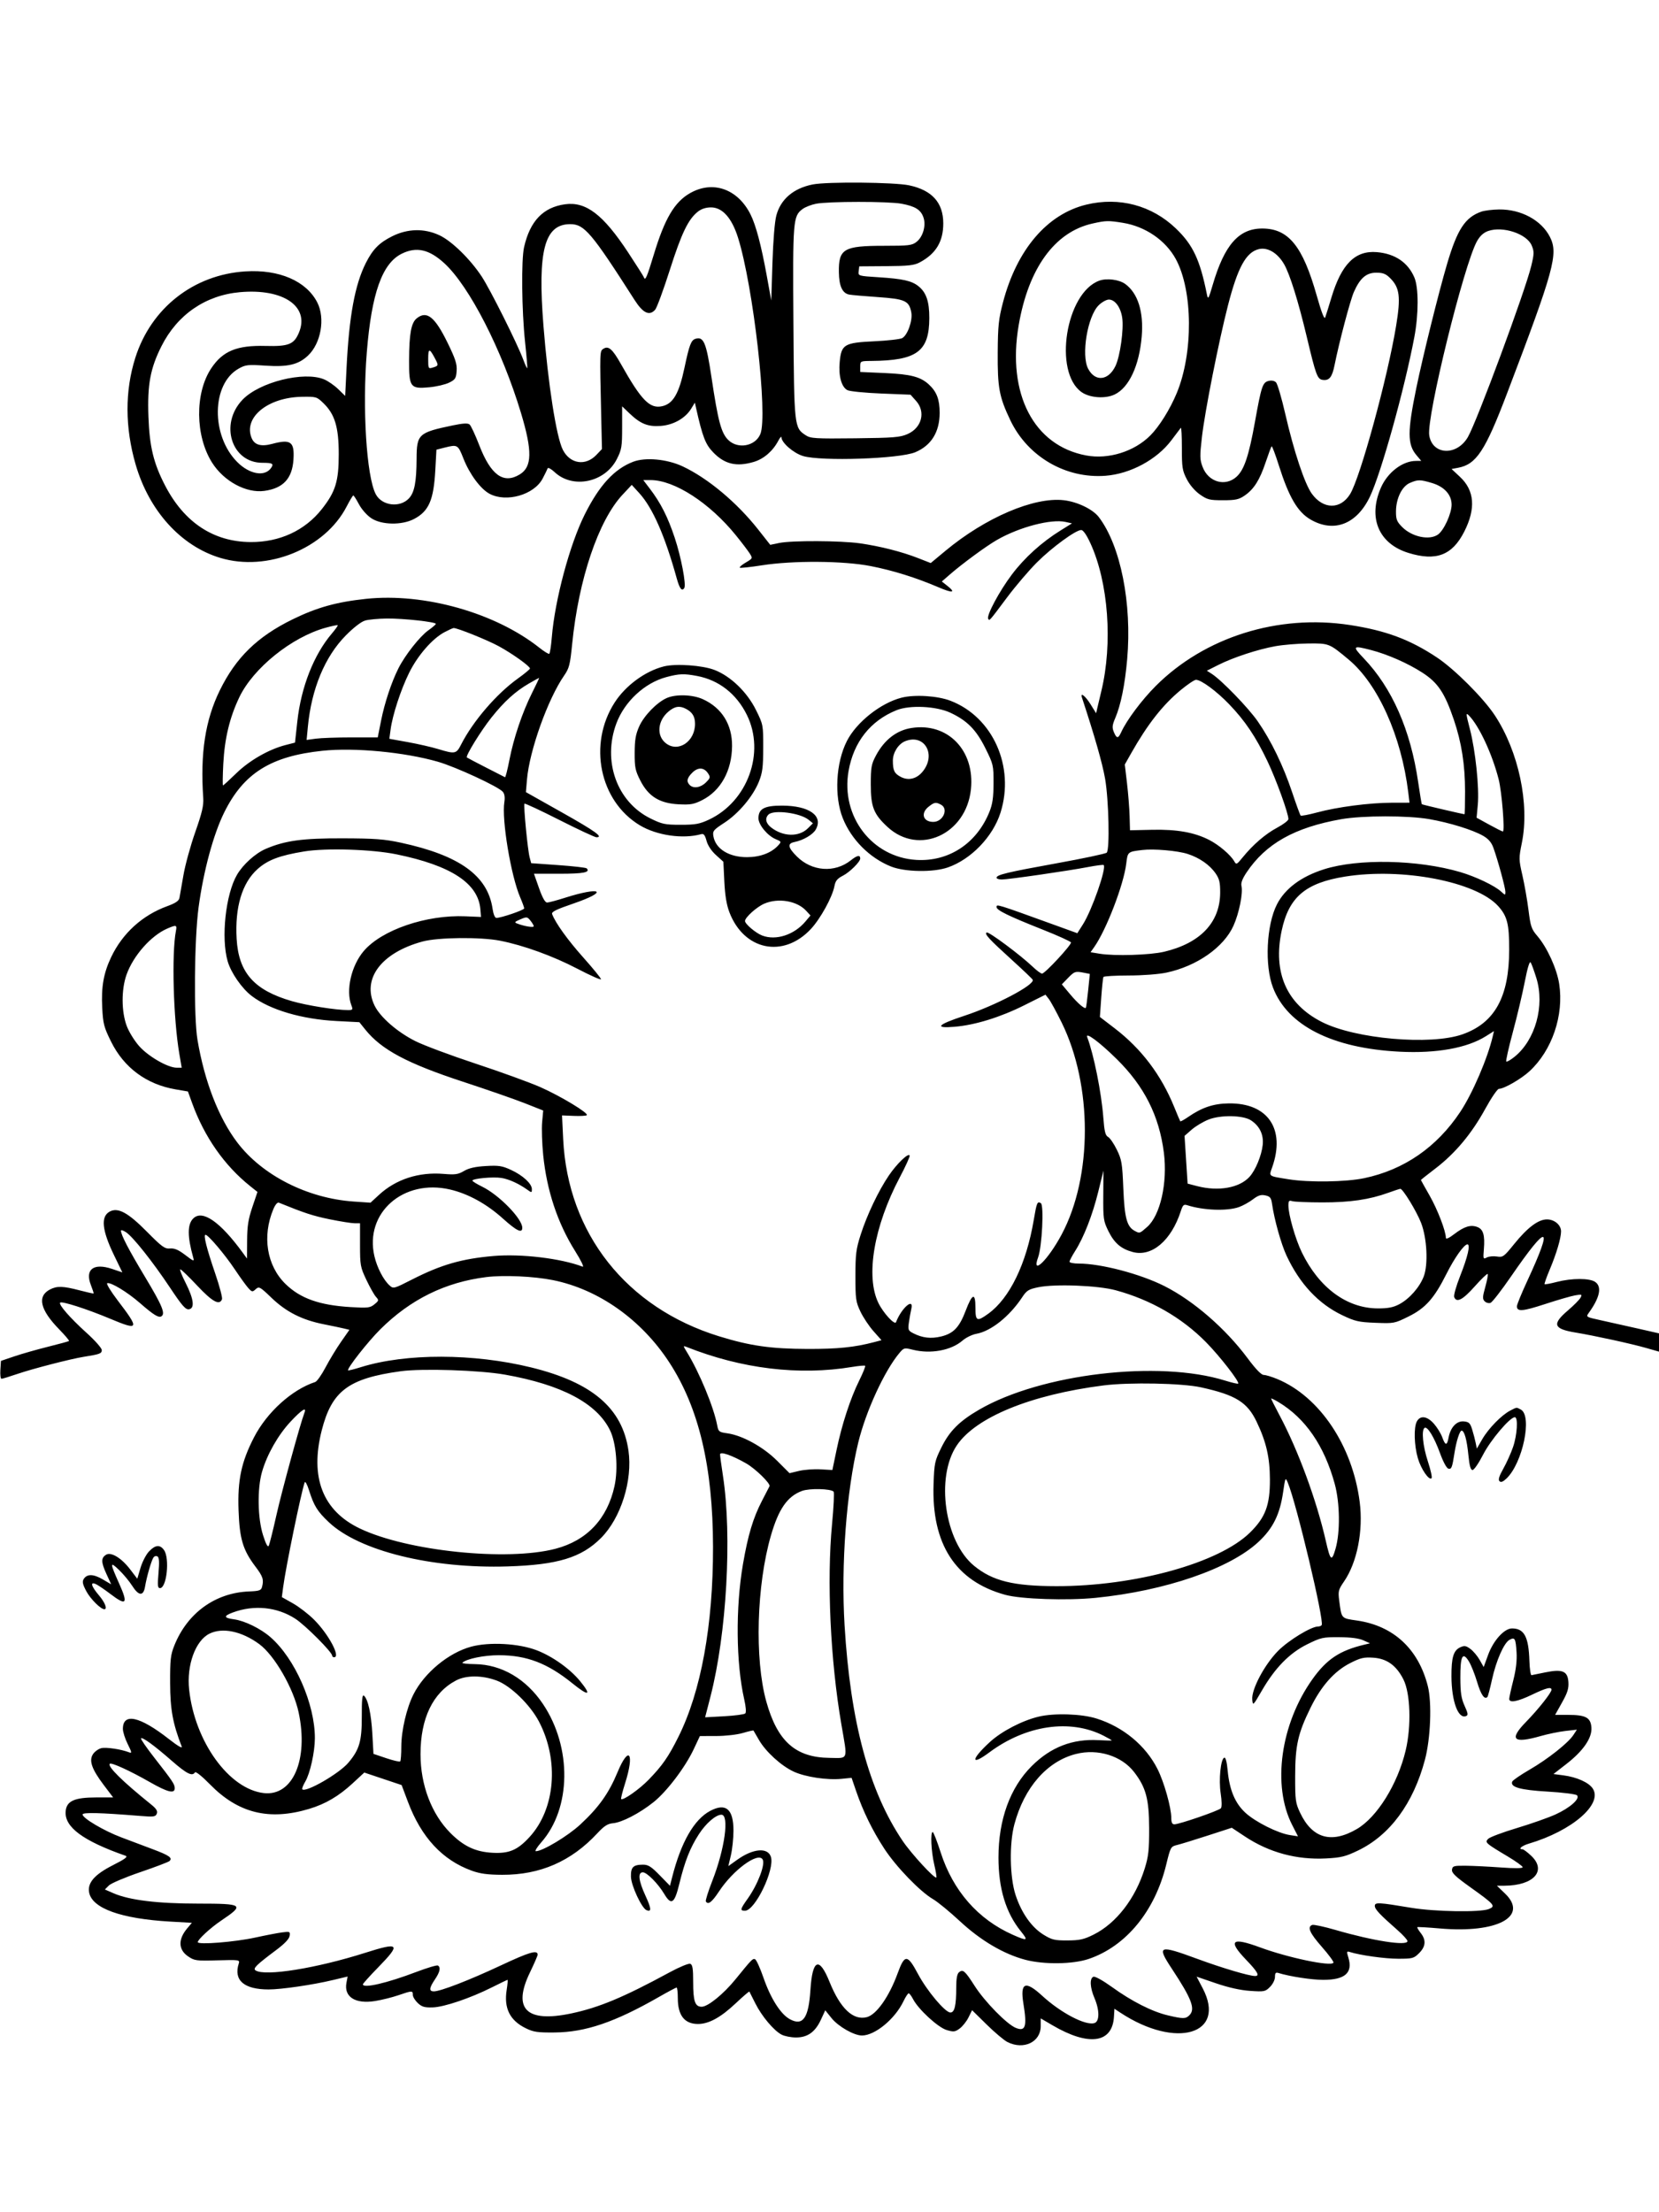 <svg xmlns="http://www.w3.org/2000/svg" width="864" height="1152" viewBox="0 0 864 1152" version="1.1">
	<path d="M 423.267 96.054 C 413.269 98.028, 406.585 103.716, 404.319 112.180 C 403.460 115.390, 402.653 125.235, 402.285 137 L 401.675 156.500 399.311 143.500 C 396.445 127.737, 393.667 117.256, 390.877 111.677 C 384.215 98.357, 371.247 93.796, 359.355 100.592 C 351.251 105.224, 346.179 113.833, 340.483 132.626 C 336.880 144.510, 336.053 146.406, 335.335 144.415 C 335.120 143.819, 331.412 137.969, 327.096 131.415 C 314.109 111.695, 305.173 104.882, 294.257 106.378 C 282.889 107.936, 276.040 115.096, 272.944 128.659 C 271.435 135.268, 271.701 161.590, 273.443 177.979 C 274.230 185.393, 274.743 191.590, 274.582 191.752 C 274.421 191.913, 273.489 189.897, 272.512 187.272 C 269.392 178.891, 255.309 150.730, 250.872 144 C 244.860 134.881, 235.218 125.474, 228.837 122.504 C 220.922 118.819, 212.294 119.014, 204.200 123.058 C 197.514 126.399, 194.132 129.829, 190.558 136.893 C 184.816 148.244, 181.789 164.724, 180.466 191.839 L 179.766 206.177 176.133 202.637 C 174.135 200.691, 170.827 198.401, 168.782 197.549 C 158.291 193.178, 135.102 198.970, 126.301 208.159 C 114.181 220.814, 120.541 241, 136.648 241 C 141.922 241, 142.683 241.431, 141.235 243.600 C 138.024 248.409, 130.022 247.074, 123.609 240.661 C 109.763 226.816, 110.133 199.914, 124.279 191.963 C 127.912 189.921, 129.047 189.797, 138.365 190.418 C 149.889 191.187, 155.372 189.889, 160.366 185.211 C 167.175 178.832, 169.468 165.724, 165.219 157.460 C 159.502 146.339, 145.393 140.237, 127.898 141.319 C 100.894 142.989, 78.699 160.370, 70.480 186.285 C 65.003 203.551, 65.055 222.613, 70.629 241.848 C 77.634 266.022, 94.233 284.344, 114.720 290.518 C 139.223 297.902, 169.228 285.700, 180.538 263.752 C 182.167 260.591, 183.726 258.004, 184.002 258.002 C 184.278 258.001, 185.606 260.079, 186.954 262.620 C 188.347 265.245, 191.121 268.375, 193.380 269.870 C 198.725 273.407, 209.331 273.585, 215.666 270.243 C 223.346 266.191, 225.850 260.427, 226.706 244.832 L 227.291 234.164 231.588 233.082 C 238.272 231.399, 238.500 231.531, 241.342 238.750 C 244.571 246.951, 250.285 254.658, 254.984 257.151 C 263.750 261.802, 278.129 257.680, 282.593 249.237 C 283.825 246.907, 284.998 244.505, 285.201 243.898 C 285.403 243.291, 287.056 244.184, 288.875 245.883 C 298.368 254.751, 315.082 251.232, 321.250 239.066 C 323.756 234.123, 324 232.662, 324 222.618 L 324 211.594 327.750 215.187 C 333.527 220.722, 337.384 222.285, 344.070 221.801 C 350.715 221.321, 356.935 217.799, 359.979 212.795 L 361.879 209.670 362.535 212.585 C 365.891 227.508, 367.378 231.359, 371.396 235.530 C 377.389 241.752, 383.568 243.208, 392.596 240.527 C 397.771 238.990, 402.510 234.891, 405.343 229.500 C 406.210 227.850, 406.938 227.047, 406.960 227.715 C 407.055 230.609, 413.316 236.016, 418.276 237.489 C 427.805 240.319, 468.431 238.936, 476.650 235.502 C 484.993 232.016, 489.359 224.976, 489.364 215 C 489.367 208.052, 487.867 204.066, 483.831 200.298 C 479.451 196.208, 474.347 194.870, 460.841 194.269 L 448 193.698 448 190.849 C 448 188.052, 448.106 187.999, 453.750 187.956 C 477.505 187.775, 483.929 183.034, 483.978 165.651 C 484.002 156.957, 482.376 152.227, 478.243 148.976 C 474.724 146.208, 470.122 145.181, 457.698 144.388 C 446.920 143.700, 446.897 143.693, 447.198 141.200 L 447.500 138.701 461.500 138.601 C 473.120 138.517, 476.095 138.183, 479 136.633 C 487.424 132.139, 491.250 125.806, 491.250 116.351 C 491.250 105.539, 485.425 99.044, 473.454 96.508 C 465.768 94.880, 430.820 94.564, 423.267 96.054 M 425.002 106.100 C 422.527 106.584, 419.377 107.815, 418.002 108.836 C 413 112.545, 412.836 114.570, 413.202 168 C 413.574 222.316, 413.622 222.750, 419.635 226.672 C 422.176 228.329, 424.581 228.476, 445.349 228.239 C 465.526 228.010, 468.786 227.746, 472.664 226.030 C 480.078 222.751, 482.202 214.496, 477.101 208.787 L 474.202 205.542 458.815 204.921 C 450.353 204.579, 442.468 203.786, 441.294 203.158 C 438.227 201.516, 436.652 195.779, 437.301 188.616 C 438.140 179.361, 439.626 178.463, 455.318 177.722 C 462.234 177.395, 468.778 176.654, 469.859 176.075 C 472.662 174.575, 475.387 166.876, 474.600 162.680 C 473.468 156.645, 471.374 155.686, 457.191 154.711 C 450.211 154.231, 443.493 153.642, 442.263 153.403 C 438.701 152.711, 436.992 149.022, 436.883 141.796 C 436.700 129.563, 439.357 128, 460.333 128 C 473.341 128, 474.982 127.802, 477.341 125.946 C 480.711 123.296, 482.376 117.378, 480.924 113.213 C 479.526 109.202, 476.640 107.405, 469.473 106.080 C 462.614 104.812, 431.509 104.826, 425.002 106.100 M 565.760 106.558 C 545.315 111.513, 529.547 130.012, 522.340 157.500 C 520.073 166.146, 519.703 169.666, 519.609 183.500 C 519.484 201.902, 520.360 206.625, 526.163 218.816 C 535.189 237.780, 555.007 249.340, 575.766 247.751 C 588.731 246.758, 602.504 239.331, 610.078 229.247 C 612.452 226.086, 614.647 223.181, 614.957 222.790 C 615.266 222.400, 615.515 227.134, 615.510 233.310 C 615.501 243.399, 615.759 245.045, 618.055 249.511 C 619.605 252.527, 622.293 255.665, 624.891 257.491 C 628.757 260.208, 629.923 260.500, 636.909 260.500 C 643.446 260.500, 645.192 260.126, 648.163 258.090 C 653.029 254.756, 656.034 250.014, 659.133 240.777 C 660.589 236.437, 661.991 232.676, 662.248 232.418 C 662.506 232.161, 664.181 236.574, 665.971 242.225 C 671.245 258.874, 675.757 266.599, 682.500 270.523 C 694.654 277.596, 706.562 273.036, 713.424 258.681 C 719.270 246.450, 731.467 202.659, 736.592 175.500 C 738.840 163.589, 738.845 149.768, 736.605 144.514 C 733.255 136.660, 726.528 132.110, 717.072 131.302 C 705.788 130.339, 698.618 137.511, 693.380 155 C 691.980 159.675, 690.528 164.312, 690.154 165.305 C 689.701 166.502, 688.221 162.686, 685.754 153.963 C 678.441 128.111, 671.039 119, 657.348 119 C 645.139 119, 637.642 127.565, 631.529 148.500 C 629.461 155.580, 629.124 156.155, 628.594 153.500 C 624.962 135.306, 621.328 127.552, 612.427 119.005 C 599.864 106.942, 582.874 102.410, 565.760 106.558 M 363.499 110.179 C 358.442 114.157, 354.989 121.310, 348.861 140.500 C 345.524 150.950, 342.076 160.309, 341.199 161.297 C 338.213 164.664, 334.875 163.087, 330.500 156.243 C 308.078 121.167, 304.312 116.727, 296.987 116.727 C 283.555 116.727, 279.916 130.506, 283.025 169.605 C 285.451 200.107, 289.745 227.591, 293.122 234.229 C 296.870 241.595, 304.925 242.832, 310.575 236.909 L 313.500 233.842 313.095 216.171 C 312.329 182.685, 312.324 182.838, 314.250 181.618 C 316.903 179.938, 318.979 181.748, 323.387 189.587 C 333.995 208.455, 338.384 212.953, 344.808 211.542 C 350.550 210.281, 353.619 205.009, 356.474 191.500 C 358.995 179.574, 359.908 177.164, 362.179 176.443 C 366.458 175.085, 367.833 178.378, 370.538 196.457 C 373.955 219.295, 375.589 225.435, 379.213 229.060 C 384.208 234.055, 393.348 232.403, 395.988 226.028 C 399.976 216.401, 392.312 149.043, 384.350 123.745 C 381.122 113.487, 376.222 108, 370.290 108 C 367.674 108, 365.302 108.761, 363.499 110.179 M 771.500 110.207 C 763.043 113.163, 758.953 119.405, 753.616 137.500 C 749.212 152.436, 741.045 185.380, 737.596 202.126 C 732.951 224.677, 732.958 231.419, 737.629 236.971 L 740.178 240 737.339 240.022 C 730.358 240.076, 722.615 246.027, 719.153 254 C 712.336 269.698, 718.027 283.148, 733.509 287.930 C 747.926 292.383, 756.332 289.173, 762.589 276.824 C 768.666 264.833, 767.938 255.428, 760.388 248.364 L 755.968 244.229 759.366 243.591 C 768.861 241.810, 773.455 234.843, 784.812 205 C 809.418 140.343, 811.664 132.142, 807.178 123.349 C 802.746 114.661, 792.124 108.934, 780.712 109.079 C 777.296 109.122, 773.150 109.630, 771.500 110.207 M 569 116.390 C 549.326 120.765, 535.620 139.639, 530.522 169.381 C 524.393 205.137, 538.385 232.102, 565.705 237.182 C 577.287 239.336, 590.664 235.173, 599.047 226.805 C 603.730 222.130, 609.334 213.154, 612.835 204.720 C 621.511 183.817, 621.282 151.312, 612.342 134.887 C 607.043 125.152, 596.524 117.940, 584.862 116.047 C 577.186 114.802, 576.032 114.827, 569 116.390 M 775.028 120.295 C 772.677 121.111, 770.818 122.792, 769.271 125.500 C 762.487 137.380, 742.814 217.302, 744.347 226.753 C 746.011 237.005, 758.693 237.551, 764.461 227.620 C 769.186 219.485, 794.319 151.605, 797.483 138.434 C 799.003 132.110, 799.026 130.997, 797.701 127.827 C 795.168 121.765, 782.712 117.627, 775.028 120.295 M 655.542 129.741 C 648.921 131.384, 644.606 139.269, 639.530 159 C 634.696 177.795, 627.474 214.309, 625.948 227.676 C 624.807 237.668, 624.848 239.314, 626.336 243.211 C 629.339 251.072, 638.127 253.580, 643.997 248.250 C 647.956 244.655, 650.376 237.450, 653.551 219.810 C 656.920 201.084, 657.563 199.148, 660.662 198.370 C 662.215 197.980, 663.692 198.266, 664.543 199.120 C 665.298 199.879, 667.478 207.311, 669.387 215.636 C 673.842 235.059, 679.473 251.972, 683.194 257.109 C 689.151 265.333, 698.105 265.420, 703.121 257.304 C 708.427 248.719, 722.709 196.466, 727.120 169.500 C 729.560 154.579, 728.955 149.801, 723.996 144.842 C 721.736 142.583, 720.254 142, 716.764 142 C 711.572 142, 708.290 144.825, 705.100 152.038 C 703.183 156.375, 697.422 178.177, 695.024 190.173 C 693.772 196.438, 692.253 198.318, 688.842 197.827 C 686.060 197.426, 685.328 195.445, 680.555 175.394 C 676.140 156.850, 671.745 142.769, 668.756 137.594 C 665.345 131.689, 660.145 128.599, 655.542 129.741 M 209.214 132.123 C 199.042 137.158, 193.531 152.680, 191.041 183.304 C 188.657 212.626, 190.862 247.942, 195.659 257.288 C 198.781 263.370, 208.213 264.596, 212.965 259.538 C 215.850 256.466, 216.901 251.038, 216.956 238.924 C 217.015 226.071, 217.907 225.249, 235.881 221.509 C 241.162 220.409, 243.628 220.276, 244.549 221.040 C 245.256 221.628, 247.519 226.471, 249.577 231.804 C 255.619 247.461, 262.211 252.217, 270.699 247.042 C 277.133 243.119, 277.296 234.852, 271.329 215.066 C 261.388 182.098, 244.416 148.978, 231.336 137.024 C 223.450 129.817, 216.834 128.351, 209.214 132.123 M 572.500 146.157 C 555.072 152.480, 548.500 193.675, 563.244 204.174 C 567.477 207.188, 575.549 207.782, 580.478 205.443 C 587.971 201.888, 593.336 190.404, 594.603 175.209 C 595.672 162.385, 592.615 152.670, 586 147.870 C 582.825 145.566, 576.382 144.749, 572.500 146.157 M 125 152.146 C 107.054 153.738, 92.365 163.830, 84.102 180.244 C 78.261 191.848, 76.697 200.308, 77.306 217 C 77.877 232.666, 79.978 241.310, 86.048 252.973 C 96.011 272.116, 111.237 282.152, 130.500 282.276 C 145.644 282.372, 158.824 276.266, 167.641 265.067 C 174.748 256.040, 176.417 250.609, 176.417 236.500 C 176.417 222.455, 174.387 215.701, 168.439 209.949 C 164.968 206.592, 164.669 206.504, 157.187 206.634 C 139.399 206.943, 126.631 217.452, 131.058 228.139 C 132.543 231.725, 135.959 232.693, 141.705 231.156 C 151.442 228.552, 153.424 230, 152.833 239.286 C 152.201 249.203, 147.486 254.286, 137.669 255.632 C 128.238 256.925, 116.571 250.616, 110.445 240.912 C 101.646 226.974, 101.432 204.750, 109.972 191.856 C 115.978 182.789, 123.326 179.753, 138.312 180.146 C 150.299 180.461, 153.128 179.332, 155.686 173.208 C 161.370 159.604, 147.586 150.143, 125 152.146 M 572.145 159.008 C 566.345 164.808, 563.010 184.942, 566.682 191.989 C 570.318 198.967, 577.256 198.284, 580.931 190.586 C 583.362 185.494, 585.330 171.385, 584.439 165.441 C 583.624 160.006, 580.681 156, 577.504 156 C 576.212 156, 573.800 157.354, 572.145 159.008 M 217.016 165.786 C 214.136 168.118, 213.098 173.820, 213.044 187.595 C 212.988 201.693, 213.669 202.600, 223.606 201.672 C 227.251 201.332, 231.868 200.254, 233.866 199.277 C 237.111 197.690, 237.533 197.035, 237.812 193.151 C 238.068 189.589, 237.213 186.936, 233.091 178.496 C 226.457 164.914, 222.225 161.568, 217.016 165.786 M 223 187.008 C 223 191.863, 223.119 192.098, 225.250 191.443 C 228.492 190.447, 228.510 190.367, 226.411 186.423 C 223.620 181.181, 223 181.288, 223 187.008 M 329.763 240.454 C 319.914 244.229, 312.156 252.664, 304.539 267.879 C 296.731 283.476, 288.990 312.317, 287.389 331.781 C 287.014 336.336, 286.413 340.245, 286.054 340.467 C 285.695 340.689, 283.398 339.281, 280.950 337.339 C 257.955 319.093, 220.968 308.648, 190.668 311.844 C 175.352 313.460, 165.098 316.313, 152.500 322.465 C 134.060 331.470, 122.880 342.359, 114.477 359.500 C 106.904 374.947, 104.237 392.251, 105.846 415.500 C 106.120 419.452, 105.243 423.199, 101.665 433.383 C 99.174 440.469, 96.404 450.594, 95.508 455.883 C 94.612 461.172, 93.689 466.450, 93.456 467.610 C 93.150 469.135, 91.385 470.321, 87.090 471.887 C 74.112 476.619, 63.802 485.992, 57.886 498.435 C 53.941 506.734, 52.672 513.936, 53.241 524.804 C 53.679 533.199, 54.132 534.926, 57.868 542.466 C 64.585 556.020, 76.308 564.691, 91.421 567.279 L 97.872 568.384 100.065 574.442 C 106.434 592.034, 116.864 606.948, 130.294 617.668 L 134.088 620.697 131.420 628.598 C 129.306 634.860, 128.740 638.461, 128.694 645.946 L 128.636 655.393 126.568 652.548 C 114.682 636.198, 105.392 629.751, 100.611 634.532 C 97.546 637.597, 97.551 643.925, 100.625 654.853 C 101.237 657.026, 100.920 656.926, 96.485 653.540 C 92.922 650.821, 90.874 649.944, 88.552 650.144 C 85.795 650.381, 84.352 649.331, 76.411 641.307 C 66.637 631.430, 61.439 628.624, 57.159 630.915 C 52.383 633.471, 53.064 640.558, 59.333 653.525 L 63.718 662.594 58.347 660.781 C 48.743 657.539, 44.142 661.042, 47.333 669.167 C 48.238 671.470, 48.871 673.452, 48.739 673.571 C 48.608 673.690, 45.350 672.961, 41.500 671.951 C 32.862 669.686, 29.702 669.586, 26.072 671.463 C 19.234 674.999, 20.830 682.012, 30.798 692.224 C 33.871 695.372, 36.186 698.117, 35.943 698.323 C 35.699 698.530, 30.775 699.875, 25 701.312 C 19.225 702.750, 11.350 704.994, 7.500 706.300 L 0.500 708.675 0.195 713.337 C 0.028 715.902, 0.286 718, 0.770 718 C 1.254 718, 4.991 716.858, 9.075 715.463 C 16.969 712.765, 36.837 707.633, 43.500 706.570 C 52.093 705.199, 53 704.860, 53 703.026 C 53 702.026, 49.411 697.977, 45 694 C 36.585 686.414, 30.370 679.296, 31.326 678.340 C 32.207 677.459, 45.380 681.693, 57.217 686.661 C 72.494 693.074, 72.820 692.299, 61.231 677.110 C 57.655 672.424, 55.230 668.423, 55.841 668.220 C 57.700 667.600, 66.318 672.829, 72.900 678.569 C 79.930 684.700, 82.603 686.363, 84.021 685.487 C 86.251 684.109, 84.527 679.928, 75.598 665.061 C 66.894 650.567, 63 643.086, 63 640.855 C 63 640.359, 64.176 640.724, 65.613 641.666 C 69.246 644.046, 79.541 657.014, 88.614 670.640 C 94.803 679.933, 96.653 682.049, 98.375 681.803 C 101.539 681.352, 100.921 676.433, 96.645 668.015 C 94.685 664.157, 93.454 661, 93.909 661 C 94.365 661, 98.328 664.825, 102.715 669.500 C 110.606 677.908, 114.318 679.940, 115.616 676.559 C 115.920 675.767, 114.350 669.805, 112.127 663.309 C 107.603 650.091, 105.817 643, 107.014 643 C 108.415 643, 117.088 653.231, 122.272 661 C 125.025 665.125, 128.193 669.512, 129.312 670.749 C 131.216 672.853, 131.463 672.891, 133.175 671.342 C 134.903 669.778, 135.358 670.027, 141.440 675.867 C 149.054 683.178, 157.321 687.361, 168.567 689.590 C 172.930 690.455, 177.732 691.463, 179.238 691.831 L 181.976 692.500 177.612 698.749 C 175.212 702.186, 171.578 708.178, 169.535 712.064 C 167.493 715.951, 165.075 719.375, 164.161 719.673 C 152.040 723.630, 139.014 735.414, 132.262 748.530 C 125.675 761.325, 123.686 770.717, 124.238 786.420 C 124.766 801.412, 126.489 807.154, 133.076 815.856 C 136.963 820.991, 137.478 822.626, 136.433 826.500 C 135.977 828.189, 134.939 828.536, 129.767 828.731 C 112.157 829.396, 97.586 839.921, 90.796 856.881 C 88.826 861.802, 88.553 864.239, 88.598 876.500 C 88.649 890.188, 89.979 897.474, 94.613 909.451 C 95.096 910.698, 92.691 909.307, 87.955 905.602 C 72.759 893.712, 64 891.775, 64 900.305 C 64 901.902, 65.132 905.463, 66.515 908.218 C 68.672 912.511, 68.779 913.126, 67.265 912.527 C 63.188 910.913, 55.234 909.724, 52.725 910.354 C 51.240 910.727, 49.304 912.133, 48.423 913.478 C 46.225 916.832, 47.787 921.292, 54.066 929.588 L 58.920 936 50.210 936.002 C 38.711 936.004, 34.636 937.850, 34.189 943.260 C 33.514 951.424, 43.219 958.619, 65.354 966.368 C 66.767 966.863, 65.220 968.027, 58.854 971.259 C 49.237 976.141, 45.470 980.456, 46.421 985.500 C 47.981 993.777, 63.094 999.197, 88.694 1000.659 L 99.925 1001.301 97.462 1004.227 C 92.659 1009.936, 92.858 1015.319, 98 1018.802 C 101.277 1021.021, 102.248 1021.151, 113.238 1020.836 C 124.585 1020.511, 124.955 1020.567, 124.343 1022.495 C 121.571 1031.229, 127.038 1035.981, 139.872 1035.994 C 146.480 1036.001, 162.852 1033.613, 173.270 1031.123 L 181.041 1029.265 180.429 1032.527 C 179.051 1039.874, 185.010 1043.676, 195.322 1042.028 C 198.788 1041.475, 204.254 1040.117, 207.468 1039.011 C 214.621 1036.550, 215 1036.541, 215 1038.826 C 215 1039.830, 216.163 1041.742, 217.584 1043.076 C 219.694 1045.055, 221.117 1045.472, 225.334 1045.346 C 231.305 1045.168, 244.983 1040.537, 256.228 1034.884 C 260.478 1032.748, 264.123 1031, 264.328 1031 C 264.534 1031, 264.329 1033.354, 263.874 1036.231 C 262.368 1045.761, 265.512 1052.104, 273.754 1056.163 C 277.871 1058.190, 279.891 1058.487, 289 1058.399 C 304.936 1058.245, 320.205 1053.045, 342.968 1040.018 C 347.791 1037.258, 352.021 1035, 352.369 1035 C 352.716 1035, 353 1037.505, 353 1040.566 C 353 1049.473, 356.474 1053.938, 363.434 1053.978 C 369.089 1054.010, 375.320 1050.606, 383.179 1043.192 C 386.956 1039.629, 390.149 1036.890, 390.273 1037.107 C 390.398 1037.323, 391.792 1040.086, 393.371 1043.246 C 396.718 1049.948, 403.019 1057.441, 407.065 1059.534 C 408.625 1060.340, 411.991 1061, 414.546 1061 C 420.586 1061, 424.543 1058.186, 427.511 1051.778 L 429.791 1046.857 433.055 1050.919 C 436.584 1055.310, 444.835 1060.013, 448.946 1059.978 C 455.748 1059.920, 466.103 1051.367, 470.514 1042.166 C 471.606 1039.887, 472.826 1038.018, 473.224 1038.011 C 473.623 1038.005, 474.659 1039.374, 475.528 1041.053 C 478.271 1046.359, 488.497 1055.769, 492.978 1057.112 C 496.632 1058.206, 497.362 1058.125, 499.785 1056.354 C 501.278 1055.263, 503.346 1052.668, 504.379 1050.587 L 506.258 1046.804 513.879 1054.299 C 518.071 1058.421, 522.940 1062.515, 524.700 1063.397 C 533.142 1067.625, 542 1063.381, 542 1055.108 L 542 1051.063 548.118 1054.649 C 567.027 1065.731, 579.327 1064.025, 580.143 1050.207 L 580.388 1046.049 583.444 1048.065 C 612.524 1067.241, 638.955 1059.408, 626.345 1035.352 L 623.190 1029.333 633.229 1032.770 C 639.794 1035.018, 645.960 1036.392, 651.043 1036.740 C 658.418 1037.246, 658.951 1037.140, 661.409 1034.682 C 662.875 1033.216, 664 1030.956, 664 1029.478 C 664 1027.450, 664.392 1026.986, 665.750 1027.407 C 671.664 1029.237, 683.126 1031, 689.115 1031 C 700.521 1031, 704.661 1027.319, 702.216 1019.352 C 701.270 1016.271, 701.344 1015.974, 702.928 1016.477 C 708.381 1018.208, 721.220 1020, 728.165 1020 C 735.661 1020, 736.334 1019.820, 739.077 1017.077 C 742.542 1013.612, 742.798 1010.285, 739.886 1006.582 C 738.723 1005.104, 737.936 1003.747, 738.136 1003.566 C 738.336 1003.385, 743.625 1003.685, 749.889 1004.234 C 779.791 1006.851, 796.262 998.013, 783.799 986.037 L 779.597 982 783.549 981.976 C 798.813 981.881, 805.685 974.154, 797.429 966.368 C 795.465 964.516, 793.440 963, 792.929 963 C 790.422 963, 792.485 961.173, 796.250 960.059 C 818.697 953.414, 834.831 939.495, 829.506 931.368 C 827.447 928.227, 821.222 925.424, 814.264 924.507 L 809.029 923.816 815.681 918.658 C 824.551 911.780, 829.200 905.024, 828.799 899.594 C 828.416 894.410, 825.888 893.035, 816.701 893.015 L 809.902 893 813.511 886.547 C 816.387 881.404, 817.057 879.225, 816.810 875.816 C 816.402 870.177, 813.649 869.054, 804.737 870.890 C 801.307 871.596, 798.106 872.248, 797.624 872.337 C 797.143 872.427, 796.641 869.091, 796.509 864.924 C 796.111 852.311, 793.803 848, 787.448 848 C 783.395 848, 777.725 854.280, 774.989 861.798 L 772.697 868.096 770.599 864.392 C 769.444 862.355, 767.276 859.780, 765.779 858.670 C 763.489 856.973, 762.654 856.837, 760.509 857.814 C 756.971 859.426, 755.858 863.098, 755.909 872.993 C 755.975 885.885, 759.381 895.219, 763.451 893.657 C 764.702 893.177, 764.596 892.359, 762.756 888.295 C 761.020 884.462, 760.576 881.554, 760.542 873.805 C 760.492 862.293, 761.719 859.884, 764.967 865.116 C 766.122 866.977, 768.058 871.817, 769.270 875.872 C 771.251 882.502, 773.110 885.224, 774.623 883.710 C 774.918 883.415, 775.999 879.335, 777.024 874.643 C 779.189 864.737, 783.280 855.456, 786.161 853.914 C 788.939 852.427, 789.352 853.160, 789.812 860.395 C 790.086 864.686, 789.539 869.388, 788.107 875.047 C 786.948 879.631, 786 883.970, 786 884.690 C 786 886.929, 790.258 886.143, 797.860 882.500 C 805.269 878.949, 808 878.255, 808 879.923 C 808 881.458, 801.147 890.116, 794.747 896.667 C 785.729 905.898, 788.044 908.134, 802.374 904.036 C 806.152 902.956, 811.940 901.767, 815.237 901.394 L 821.233 900.715 819.397 903.516 C 816.661 907.693, 806.141 916.008, 796.550 921.575 C 791.883 924.284, 787.840 927.062, 787.565 927.748 C 786.407 930.635, 791.693 932.130, 806.029 932.968 C 813.820 933.423, 820.689 934.289, 821.291 934.891 C 823.035 936.635, 817.746 941.363, 810.169 944.833 C 806.501 946.513, 797.448 949.705, 790.052 951.928 C 782.655 954.150, 775.905 956.678, 775.052 957.545 C 773.187 959.440, 773.548 959.766, 785.250 966.754 C 789.513 969.299, 793 971.814, 793 972.344 C 793 972.952, 788.860 973.001, 781.750 972.479 C 775.563 972.025, 767.350 971.618, 763.500 971.576 C 757.103 971.507, 756.474 971.682, 756.198 973.618 C 755.959 975.294, 757.952 977.205, 765.739 982.765 C 778.421 991.819, 779.091 992.611, 775.359 994.129 C 770.988 995.906, 747.226 995.524, 735 993.480 C 717.947 990.629, 716 990.528, 716 992.499 C 716 994.238, 718.591 997, 727.790 1005.070 C 730.656 1007.584, 733 1010.172, 733 1010.820 C 733 1013.490, 715.174 1010.733, 695.635 1005.040 C 689.659 1003.299, 684.147 1002.113, 683.385 1002.406 C 680.674 1003.446, 682.088 1006.637, 688.478 1013.899 C 692.042 1017.948, 694.729 1021.629, 694.451 1022.080 C 693.165 1024.159, 670.877 1019.494, 656.182 1014.070 C 641.365 1008.601, 639.297 1010.474, 649 1020.579 C 654.985 1026.812, 656.196 1029, 653.660 1029 C 650.544 1029, 636.544 1024.847, 623.657 1020.100 C 603.351 1012.619, 602.260 1013.041, 610.321 1025.253 C 620.690 1040.964, 622.661 1046.196, 619.429 1049.429 C 617.499 1051.358, 616.176 1051.366, 608.246 1049.496 C 600.047 1047.563, 589.473 1042.213, 579.207 1034.804 C 574.432 1031.358, 570.296 1029.056, 569.457 1029.378 C 567.404 1030.166, 567.640 1034.995, 570 1040.500 C 572.691 1046.779, 572.684 1052.648, 569.984 1053.505 C 565.399 1054.960, 552.473 1048.205, 542.759 1039.277 C 533.928 1031.160, 531.180 1032.350, 533.006 1043.500 C 534.951 1055.378, 534.070 1058.100, 528.965 1055.985 C 524.317 1054.060, 512.866 1042.372, 507.640 1034.218 C 502.533 1026.251, 501.497 1025.342, 499.456 1027.036 C 498.444 1027.876, 498 1030.305, 498 1034.997 C 498 1044.392, 497.155 1048, 494.955 1048 C 492.233 1048, 482.784 1036.748, 478.059 1027.881 C 472.593 1017.622, 471.137 1017.569, 467.527 1027.500 C 463.069 1039.760, 456.445 1049.169, 451.375 1050.442 C 444.289 1052.220, 437.586 1045.858, 432.033 1032.083 C 426.626 1018.668, 423.087 1020.164, 422.057 1036.302 C 421.123 1050.930, 418.159 1055.156, 411.391 1051.511 C 406.597 1048.930, 401.375 1040.746, 397.645 1029.970 C 395.868 1024.837, 393.871 1020.457, 393.206 1020.235 C 391.960 1019.820, 391.577 1020.215, 382.996 1030.766 C 376.783 1038.407, 368.653 1045, 365.445 1045 C 361.967 1045, 361 1042.210, 361 1032.173 C 361 1025.110, 360.681 1023.091, 359.492 1022.635 C 358.662 1022.317, 353.825 1024.314, 348.742 1027.074 C 324.797 1040.074, 312.007 1045.419, 297.500 1048.485 C 274.098 1053.433, 266.789 1046.170, 276 1027.123 C 278.200 1022.573, 280 1018.421, 280 1017.894 C 280 1015.255, 275.763 1016.488, 260.919 1023.446 C 244.418 1031.181, 229.392 1037, 225.920 1037 C 223.335 1037, 223.504 1035.195, 226.500 1030.785 C 229.119 1026.931, 229.640 1024.514, 228.063 1023.539 C 227.547 1023.220, 222.461 1024.733, 216.759 1026.901 C 201.498 1032.705, 189 1035.594, 189 1033.318 C 189 1032.943, 192.600 1028.948, 197 1024.440 C 208.932 1012.216, 208.049 1011.233, 190.227 1016.902 C 164.870 1024.967, 138.138 1029.274, 133.129 1026.101 C 131.550 1025.101, 133.381 1023.290, 144 1015.346 C 148.256 1012.161, 150.617 1009.661, 150.838 1008.102 C 151.159 1005.836, 150.966 1005.748, 146.838 1006.297 C 144.452 1006.614, 138.225 1007.812, 133 1008.959 C 122.329 1011.302, 103 1012.845, 103 1011.354 C 103 1009.993, 109.709 1003.818, 115.175 1000.147 C 127.538 991.844, 126.807 991.301, 103.250 991.294 C 81.934 991.288, 67.363 989.503, 59.057 985.880 L 54.614 983.942 56.697 981.858 C 57.843 980.712, 65.211 977.584, 73.071 974.907 C 80.930 972.230, 87.780 969.620, 88.293 969.107 C 89.934 967.466, 88.153 966.203, 79.731 963.034 C 75.204 961.331, 67.713 958.508, 63.085 956.762 C 54.108 953.374, 43 946.803, 43 944.880 C 43 943.714, 52.124 943.939, 72.727 945.614 C 80.140 946.216, 81.024 946.101, 81.659 944.447 C 82.187 943.070, 81.414 941.847, 78.567 939.556 C 63.748 927.626, 55.840 919.827, 57.193 918.474 C 57.990 917.677, 67.852 922.193, 78.023 928.013 C 87.258 933.298, 91 934.223, 91 931.223 C 91 929.139, 89.976 927.608, 80.229 915.129 C 76.203 909.974, 73.147 905.520, 73.437 905.230 C 74.200 904.466, 80.336 908.946, 89.500 916.958 C 97.231 923.717, 100.158 925.171, 101.538 922.939 C 101.915 922.328, 105.225 924.980, 109.347 929.196 C 124.039 944.227, 140.164 948.212, 161 941.965 C 169.519 939.410, 176.455 935.325, 183.767 928.556 L 189.717 923.047 199.442 926.308 L 209.168 929.568 212.452 938.298 C 219.407 956.788, 230.422 968.657, 245.751 974.179 C 250.072 975.736, 253.983 976.261, 261.500 976.292 C 281.281 976.373, 297.460 969.321, 311.083 954.679 C 314.662 950.833, 316.451 949.683, 319.252 949.432 C 323.934 949.012, 333.036 944.290, 340.286 938.519 C 347.218 933.002, 356.853 920.324, 361.284 910.887 L 364.500 904.040 373.068 904.020 C 377.879 904.009, 383.953 903.312, 386.917 902.432 C 389.821 901.570, 392.298 901.007, 392.421 901.182 C 392.544 901.357, 393.811 903.540, 395.238 906.034 C 398.748 912.171, 406.916 919.614, 413.394 922.580 C 419.512 925.381, 430.829 927.075, 438.343 926.314 L 443.500 925.792 445.848 932.646 C 449.474 943.234, 454.323 953.154, 460.510 962.647 C 466.706 972.151, 479.191 985.078, 485.962 989 C 488.337 990.375, 494.637 995.550, 499.963 1000.500 C 510.748 1010.524, 522.747 1017.592, 534 1020.550 C 543.708 1023.103, 558.769 1022.899, 567 1020.104 C 586.423 1013.509, 601.453 995.234, 607.349 971.044 C 609.613 961.752, 609.713 961.573, 613.077 960.752 C 614.959 960.292, 622.125 958.090, 629 955.858 L 641.500 951.800 648.468 956.410 C 660.997 964.698, 675.342 968.568, 690.581 967.771 C 698.440 967.360, 700.705 966.800, 707.254 963.650 C 723.882 955.653, 736.085 939.088, 742.116 916.329 C 745.055 905.237, 745.776 886.585, 743.598 878 C 738.697 858.683, 725.735 846.662, 706.831 843.901 C 698.330 842.660, 698.710 843.086, 697.440 833.348 C 696.827 828.645, 697.045 827.795, 699.944 823.582 C 706.794 813.626, 710.048 797.133, 708.124 782.128 C 704.373 752.877, 687.297 727.364, 665.315 718.169 C 662.463 716.976, 659.252 716, 658.180 716 C 656.892 716, 654.021 713.031, 649.718 707.250 C 638.233 691.817, 621.604 677.390, 606.500 669.754 C 593.935 663.402, 573.423 658, 561.869 658 C 559.191 658, 557 657.566, 557 657.035 C 557 656.504, 558.335 653.965, 559.966 651.393 C 564.469 644.292, 568.982 632.705, 571.974 620.557 L 574.671 609.614 574.585 622.557 C 574.505 634.709, 574.666 635.839, 577.221 641.041 C 580.302 647.313, 583.807 650.332, 589.919 651.978 C 599.843 654.651, 609.994 646.027, 614.954 630.711 C 616.003 627.472, 616.494 627.023, 618.340 627.616 C 626.776 630.323, 639.118 630.762, 645.252 628.573 C 647.316 627.837, 650.591 626.024, 652.531 624.544 C 655.269 622.456, 656.716 621.998, 658.997 622.499 C 661.459 623.040, 662.022 623.743, 662.461 626.822 C 663.641 635.088, 667.215 647.861, 670.032 653.882 C 676.886 668.529, 686.615 678.938, 698.988 684.863 C 705.680 688.067, 707.523 688.490, 716.305 688.843 C 725.970 689.231, 726.259 689.176, 733.600 685.548 C 742.341 681.228, 746.933 676.078, 753.220 663.542 C 757.482 655.046, 762.466 648, 764.215 648 C 765.895 648, 764.423 654.392, 760.406 664.542 C 758.381 669.657, 756.998 674.552, 757.331 675.421 C 758.545 678.583, 761.779 676.921, 767.973 669.952 C 771.418 666.075, 774.471 663.138, 774.758 663.425 C 775.044 663.711, 774.502 666.715, 773.552 670.100 C 772.066 675.395, 772.022 676.451, 773.235 677.664 C 774.011 678.439, 775.381 678.791, 776.280 678.446 C 777.180 678.101, 781.990 671.897, 786.969 664.659 C 806.345 636.496, 809.187 637.315, 795.375 667.084 C 792.419 673.454, 790 679.369, 790 680.227 C 790 683.152, 792.949 682.920, 804.726 679.066 C 811.202 676.947, 818.217 674.914, 820.316 674.549 C 823.836 673.936, 824.054 674.031, 823.121 675.774 C 822.565 676.813, 819.610 679.799, 816.555 682.409 C 808.162 689.579, 808.996 692.010, 820.500 693.910 C 830.401 695.545, 849.565 699.731, 857.378 701.965 L 864 703.859 864 699.099 L 864 694.339 852.250 691.669 C 845.788 690.200, 837.211 688.282, 833.190 687.406 C 825.982 685.835, 825.902 685.783, 827.438 683.656 C 833.209 675.665, 834.369 670.072, 830.777 667.557 C 827.880 665.527, 818.615 665.527, 810.784 667.556 C 807.481 668.412, 804.612 668.945, 804.408 668.742 C 804.205 668.538, 805.447 665.025, 807.169 660.936 C 810.594 652.803, 812.970 644.765, 812.988 641.250 C 813.006 637.933, 809.562 635, 805.650 635 C 801.134 635, 795.528 639.215, 788.537 647.868 C 783.226 654.441, 782.694 654.825, 779.582 654.320 C 777.763 654.024, 775.390 654.256, 774.310 654.834 C 772.448 655.831, 772.368 655.603, 772.792 650.489 C 773.394 643.241, 772.480 640.133, 769.403 638.963 C 765.927 637.642, 762.604 638.656, 757.403 642.626 C 754.594 644.770, 753 645.484, 753 644.599 C 753 641.107, 748.640 629.778, 744.527 622.579 C 742.037 618.223, 740 614.573, 740 614.468 C 740 614.363, 743.454 611.632, 747.676 608.398 C 757.894 600.572, 766.461 590.314, 773.466 577.519 C 776.634 571.734, 779.864 567, 780.646 567 C 783.286 567, 792.153 561.900, 796.535 557.861 C 808.308 547.009, 814.535 528.711, 812.018 512.364 C 810.802 504.469, 805.760 493.401, 800.679 487.474 C 797.573 483.851, 797.109 482.502, 796.040 473.974 C 795.387 468.763, 793.961 460.617, 792.871 455.871 C 790.962 447.553, 790.951 446.940, 792.584 438.881 C 796.683 418.651, 790.871 391.293, 778.481 372.495 C 772.539 363.481, 757.566 348.504, 748.399 342.404 C 734.310 333.029, 721.783 328.357, 703 325.471 C 665.642 319.732, 627.414 331.732, 601.925 357.202 C 594.687 364.435, 586.766 375.021, 583.931 381.250 C 582.349 384.726, 581.538 384.712, 580.077 381.186 C 579.112 378.856, 579.241 377.604, 580.825 373.908 C 583.700 367.202, 585.851 356.594, 587.020 343.365 C 589.592 314.249, 583.595 284.151, 572.258 269.275 C 569.135 265.177, 561.084 261.300, 554 260.484 C 538.509 258.699, 513.179 269.535, 492.360 286.854 L 484.722 293.207 478.111 290.620 C 469.603 287.291, 458.284 284.419, 447.807 282.931 C 437.818 281.513, 412.341 281.402, 405.820 282.749 L 401.139 283.716 394.899 275.794 C 383.769 261.663, 368.596 248.981, 355.470 242.839 C 347.395 239.060, 336.125 238.015, 329.763 240.454 M 338.389 254.422 C 344.083 261.882, 347.774 269.156, 351.398 280.058 C 354.703 290.002, 357.460 304.446, 356.385 306.186 C 355.173 308.147, 353.946 306.605, 352.460 301.250 C 346.260 278.905, 339.888 264.413, 332.897 256.757 L 329.009 252.500 324.255 257.579 C 311.638 271.055, 301.334 301.593, 297.964 335.500 C 296.909 346.115, 296.432 347.990, 293.826 351.747 C 285.316 364.015, 275.710 390.897, 274.439 406 L 273.892 412.500 292.628 423.047 C 310.073 432.867, 314.428 436, 310.632 436 C 309.787 436, 301.118 431.957, 291.366 427.016 C 281.614 422.074, 273.418 418.249, 273.153 418.514 C 272.537 419.129, 274.789 442.562, 275.844 446.520 L 276.639 449.500 290.739 450.500 C 298.494 451.050, 305.145 451.808, 305.520 452.183 C 307.598 454.271, 303.965 455, 291.482 455 L 278.081 455 280.725 462.500 C 282.500 467.533, 283.884 469.996, 284.935 469.987 C 285.796 469.980, 289.875 468.898, 294 467.582 C 313.222 461.452, 317.423 464.079, 298.666 470.500 C 289.640 473.590, 287.108 474.841, 287.539 476 C 289.248 480.592, 295.590 489.424, 303.750 498.576 C 308.837 504.283, 313 509.387, 313 509.920 C 313 510.452, 307.465 507.999, 300.700 504.468 C 288.004 497.841, 272.708 492.291, 260.500 489.882 C 250.262 487.861, 228.116 488.092, 220 490.304 C 198.516 496.160, 188.349 509.761, 195.073 523.651 C 197.977 529.650, 206.884 537.417, 216.273 542.137 C 220.656 544.341, 234.875 549.652, 247.871 553.939 C 260.867 558.227, 276.006 563.728, 281.513 566.165 C 292.022 570.816, 306.667 579.667, 305.606 580.727 C 305.265 581.068, 302.222 581.235, 298.844 581.097 L 292.702 580.846 293.298 593.173 C 295.674 642.308, 326.265 680.997, 374.500 695.872 C 390.662 700.856, 401.446 702.398, 420.500 702.452 C 436.308 702.497, 445.002 701.609, 455.291 698.899 L 459.083 697.901 454.901 693.200 C 452.602 690.615, 449.546 686.025, 448.110 683 C 445.712 677.947, 445.500 676.444, 445.502 664.500 C 445.504 653.121, 445.843 650.440, 448.217 643 C 451.496 632.725, 457.520 620.069, 462.913 612.128 C 467.128 605.922, 473.203 600.108, 473.752 601.756 C 473.932 602.296, 471.610 607.410, 468.591 613.119 C 455.120 638.597, 450.692 664.650, 457.474 678.530 C 460.037 683.775, 465.980 690.233, 466.649 688.500 C 469.515 681.071, 476.059 675.437, 474.604 681.651 C 474.237 683.218, 473.672 686.373, 473.348 688.662 C 472.806 692.498, 472.985 692.939, 475.630 694.292 C 480.394 696.728, 484.817 697.243, 490.091 695.978 C 496.549 694.429, 499.631 691.206, 502.906 682.578 C 506.362 673.471, 508 672.937, 508 680.917 C 508 688.035, 508.767 688.400, 514.698 684.104 C 525.869 676.011, 534.523 658.146, 538.392 635.187 C 539.905 626.208, 540.242 625.414, 542.065 626.540 C 543.768 627.593, 542.682 649.196, 540.646 654.750 C 537.010 664.673, 545.815 656.119, 552.904 642.841 C 569.011 612.674, 569.015 565.212, 552.914 532.500 C 550.207 527, 547.200 521.481, 546.231 520.235 L 544.469 517.970 533.485 523.465 C 520.913 529.754, 507.868 533.783, 497.144 534.690 C 486.324 535.604, 488.110 533.598, 502.249 528.958 C 518.439 523.644, 538.940 512.853, 537.839 510.225 C 537.653 509.780, 533 505.327, 527.500 500.331 C 514.950 488.930, 512.583 486.375, 513.847 485.594 C 514.858 484.970, 531.537 497.391, 538.042 503.612 C 539.990 505.476, 542.083 507, 542.693 507 C 544.206 507, 558.153 491.960, 557.753 490.760 C 557.577 490.232, 550.923 487.219, 542.967 484.065 C 525.309 477.064, 519 473.986, 519 472.371 C 519 470.712, 518.666 470.609, 549.783 481.878 L 561.067 485.964 564.041 481.275 C 568.695 473.935, 576.345 452.012, 574.793 450.460 C 574.555 450.222, 570.864 450.696, 566.591 451.514 C 556.117 453.518, 525.174 457.991, 521.750 457.996 C 520.237 457.998, 519 457.585, 519 457.078 C 519 455.539, 524.418 454.238, 550.446 449.525 C 564.166 447.041, 575.834 444.566, 576.373 444.027 C 578.014 442.386, 577.444 416.510, 575.525 405.500 C 574.132 397.509, 570.056 383.218, 563.475 363.250 C 562.488 360.257, 565.244 362.397, 567.927 366.708 L 570.857 371.417 571.533 368.458 C 571.905 366.831, 572.808 363.025, 573.541 360 C 579.595 335.009, 577.249 303.217, 567.846 282.817 C 565.862 278.511, 564.110 276, 563.091 276 C 560.229 276, 547.713 285.166, 539.962 292.938 C 535.814 297.097, 528.883 305.225, 524.561 311 C 514.964 323.824, 515.354 323.382, 514.647 322.238 C 513.631 320.593, 520.487 307.779, 527.002 299.146 C 533.627 290.366, 542.526 282.324, 552.394 276.198 L 558.287 272.538 554.894 271.787 C 547.418 270.132, 530.954 274.447, 519.300 281.115 C 513.605 284.373, 501.249 293.446, 494.500 299.324 L 490.500 302.808 493.250 304.977 C 497.985 308.710, 496.277 309.029, 488.750 305.816 C 476.888 300.753, 465.228 297.108, 453.524 294.803 C 439.347 292.011, 413.040 291.828, 396.641 294.407 C 390.668 295.346, 385.549 295.882, 385.265 295.598 C 384.980 295.314, 386.396 294.109, 388.410 292.920 C 392.046 290.775, 392.060 290.741, 390.394 288.130 C 389.470 286.683, 386.240 282.447, 383.215 278.715 C 369.548 261.853, 351.225 250, 338.825 250 L 335.013 250 338.389 254.422 M 734.216 251.505 C 730.099 253.294, 727.053 259.580, 727.022 266.350 C 727.003 270.517, 727.464 271.664, 730.297 274.497 C 735.419 279.619, 744.422 281.494, 748.884 278.368 C 751.965 276.210, 755.978 267.434, 755.990 262.827 C 756.004 257.639, 752.193 253.432, 745.743 251.516 C 739.556 249.679, 738.421 249.678, 734.216 251.505 M 190.147 323.145 C 188.115 323.730, 184.143 326.799, 180.060 330.939 C 169.183 341.968, 162.210 358.754, 160.340 378.408 L 159.684 385.315 164.481 384.658 C 167.120 384.296, 175.455 384, 183.003 384 L 196.726 384 198.451 375.317 C 200.306 365.975, 203.870 355.236, 207.522 347.985 C 210.961 341.155, 218.680 331.355, 223.057 328.259 C 225.202 326.741, 226.967 325.221, 226.979 324.881 C 227.014 323.859, 209.937 321.993, 201.432 322.090 C 197.070 322.140, 191.991 322.615, 190.147 323.145 M 169.500 326.919 C 151.840 331.828, 131.866 347.941, 124.621 363.122 C 119.595 373.654, 116.985 384.505, 116.292 397.750 C 115.968 403.938, 115.899 409, 116.139 409 C 116.379 409, 119.484 406.162, 123.039 402.694 C 129.891 396.008, 140.011 390.207, 148.712 387.977 L 153.631 386.717 154.855 375.608 C 156.829 357.701, 163.428 340.941, 172.869 329.859 C 174.722 327.684, 176.072 325.757, 175.869 325.577 C 175.666 325.398, 172.800 326.001, 169.500 326.919 M 231.534 329.179 C 225.205 332.515, 217.583 341.249, 213.101 350.301 C 208.732 359.124, 204.426 372.306, 203.409 379.972 L 202.779 384.724 212.396 386.456 C 217.685 387.408, 224.822 389.042, 228.256 390.086 C 236.988 392.741, 237.648 392.611, 240.120 387.750 C 246.325 375.547, 258.577 361.303, 269.750 353.301 C 273.188 350.839, 276 348.506, 276 348.118 C 276 346.935, 266.898 340.423, 259.869 336.576 C 253.930 333.326, 238.065 326.931, 236.221 327.044 C 235.825 327.069, 233.715 328.029, 231.534 329.179 M 664.178 336.507 C 654.966 338.176, 642.290 342.342, 634.511 346.256 L 628.522 349.270 631.011 350.854 C 636.138 354.116, 650.167 368.602, 655.080 375.710 C 662.030 385.764, 668.273 398.643, 672.926 412.528 C 675.069 418.923, 677.067 424.400, 677.366 424.700 C 677.665 424.999, 681.532 424.266, 685.959 423.072 C 696.543 420.216, 713.234 418.044, 724.784 418.020 L 734.069 418 733.431 412.750 C 729.866 383.392, 717.669 356.200, 702.340 343.434 C 692.216 335.003, 692.186 334.991, 681.346 335.090 C 675.931 335.140, 668.205 335.777, 664.178 336.507 M 710.258 342.832 C 725.026 358.315, 734.620 380.141, 738.568 407.235 C 739.470 413.431, 740.334 418.634, 740.486 418.798 C 740.717 419.047, 761.901 424, 762.732 424 C 762.879 424, 763 418.659, 763 412.131 C 763 398.226, 761.175 386.609, 757.113 374.668 C 752.402 360.819, 748.853 355.511, 740.830 350.321 C 733.198 345.384, 722.642 340.739, 713.914 338.478 C 704.436 336.022, 704.121 336.397, 710.258 342.832 M 345.746 347.030 C 336.041 349.462, 325.777 356.997, 320.084 365.869 C 306.164 387.561, 312.251 417.174, 333.216 429.768 C 342.054 435.077, 355.724 437.047, 365.198 434.377 C 366.483 434.015, 367.153 434.856, 367.957 437.841 C 368.613 440.278, 370.492 443.115, 372.873 445.266 L 376.727 448.748 377.233 459.124 C 377.584 466.314, 378.396 471.213, 379.878 475.079 C 387.468 494.883, 407.882 499.113, 422.224 483.855 C 427.250 478.507, 433.509 467.133, 434.587 461.390 C 435.094 458.685, 436.066 457.497, 438.993 456.004 C 442.512 454.208, 448 448.777, 448 447.090 C 448 445.067, 446.439 445.355, 443.131 447.988 C 434.725 454.682, 422.826 453.826, 414.961 445.961 C 410.302 441.302, 409.969 439.247, 413.750 438.481 C 418.423 437.535, 423.371 434.621, 424.873 431.931 C 428.843 424.820, 421.426 419.567, 407.358 419.525 C 398.093 419.497, 395 421.147, 395 426.120 C 395 429.522, 399.733 435.233, 404.028 437.012 C 406.975 438.232, 407.013 438.329, 405.283 440.241 C 401.754 444.143, 395.858 446.360, 389 446.364 C 379.596 446.368, 372.644 442.026, 371.531 435.452 C 371.072 432.744, 371.546 432.165, 377.265 428.438 C 384.688 423.601, 392.164 414.700, 395.233 407.042 C 397.093 402.403, 397.458 399.536, 397.477 389.448 C 397.500 377.504, 397.466 377.328, 393.726 369.760 C 389.094 360.388, 380.542 352.129, 372.095 348.868 C 365.798 346.438, 351.960 345.472, 345.746 347.030 M 347 352.601 C 335.732 355.612, 325.275 365.304, 321.018 376.682 C 313.668 396.325, 321.295 417.603, 338.769 426.208 C 344.831 429.194, 346.293 429.500, 354.477 429.500 C 362.174 429.500, 364.340 429.106, 369.218 426.820 C 389.385 417.368, 398.624 391.898, 388.987 372.322 C 383.580 361.338, 374.432 354.168, 363.079 352.015 C 356.213 350.713, 353.728 350.804, 347 352.601 M 275.500 355.914 C 268.390 360.031, 262.562 365.323, 255.886 373.725 C 250.400 380.628, 242.344 393.714, 243.135 394.436 C 243.336 394.619, 247.775 396.954, 253 399.625 C 258.225 402.296, 262.725 404.596, 263 404.737 C 263.275 404.877, 264.307 400.832, 265.293 395.746 C 267.520 384.265, 272.042 370.902, 277.134 360.750 C 279.273 356.488, 280.905 353.004, 280.761 353.009 C 280.618 353.015, 278.250 354.322, 275.500 355.914 M 614.936 359.323 C 605.554 367.062, 597.626 377.171, 589.071 392.306 L 585.789 398.112 586.934 407.806 C 587.564 413.138, 588.174 420.844, 588.290 424.931 L 588.500 432.362 600.042 432.111 C 612.953 431.830, 622.031 433.446, 629.759 437.402 C 634.802 439.984, 640.919 445.197, 642.779 448.500 C 643.845 450.394, 644.077 450.288, 647.153 446.500 C 652.569 439.831, 659.054 434.250, 665.182 430.984 C 668.382 429.278, 671 427.275, 671 426.532 C 671 423.520, 664.605 405.872, 660.071 396.370 C 654.005 383.657, 648.431 375.368, 640.152 366.747 C 633.604 359.930, 625.559 354, 622.857 354 C 622.050 354, 618.485 356.395, 614.936 359.323 M 347.305 363.468 C 342.156 365.707, 335.408 372.639, 332.893 378.273 C 331.049 382.403, 330.553 385.297, 330.530 392.065 C 330.503 399.652, 330.844 401.303, 333.515 406.532 C 337.719 414.759, 343.523 418.336, 353.487 418.839 C 359.649 419.150, 361.387 418.837, 365.733 416.635 C 375.384 411.745, 381.153 401.287, 381.252 388.500 C 381.340 377.277, 375.895 368.560, 366 364.081 C 360.720 361.691, 352.045 361.406, 347.305 363.468 M 469.500 363.322 C 458.641 366.102, 446.065 376.072, 441.072 385.858 C 435.307 397.159, 434.373 414.651, 438.925 426.081 C 443.353 437.197, 452.904 446.772, 464 451.218 C 471.259 454.126, 486.011 454.366, 493.656 451.700 C 505.782 447.471, 517.142 435.643, 521.073 423.155 C 528.614 399.200, 517.055 373.383, 495 364.918 C 488.234 362.321, 476.322 361.576, 469.500 363.322 M 348.143 370.533 C 342.443 375.329, 341.784 383.112, 346.747 387.016 C 353.195 392.088, 362.058 386.139, 361.968 376.800 C 361.933 373.125, 360.578 370.901, 357.316 369.163 C 353.969 367.381, 351.441 367.758, 348.143 370.533 M 466.908 369.833 C 453.291 375.331, 444.554 386.413, 441.922 401.524 C 437.821 425.079, 454.092 446.410, 477.215 447.792 C 494.118 448.802, 508.704 439.201, 515.306 422.719 C 516.909 418.718, 517.404 415.256, 517.427 407.881 C 517.456 398.552, 517.329 398.004, 513.211 389.694 C 508.432 380.050, 503.725 375.262, 495 371.173 C 487.599 367.704, 473.808 367.046, 466.908 369.833 M 765.507 379.630 C 768.418 390.847, 770.449 410.263, 769.631 419.060 L 769.003 425.818 775.536 429.409 C 779.129 431.384, 782.346 433, 782.685 433 C 783.808 433, 782.157 412.396, 780.512 405.892 C 777.200 392.787, 770.318 377.988, 765.045 372.630 C 763.354 370.912, 763.391 371.476, 765.507 379.630 M 474.687 379.097 C 466.908 380.318, 460.524 385.280, 456.158 393.500 C 453.793 397.950, 453.501 399.599, 453.501 408.500 C 453.500 420.175, 455.003 423.983, 462.250 430.663 C 478.561 445.698, 503.197 434.548, 505.656 411.017 C 507.773 390.767, 493.574 376.133, 474.687 379.097 M 471.388 385.980 C 467.863 387.404, 465 391.919, 465 396.053 C 465 401.263, 465.769 402.829, 469.194 404.600 C 473.096 406.618, 477.298 405.623, 480.388 401.950 C 487.841 393.093, 481.524 381.885, 471.388 385.980 M 168 390.956 C 141.046 393.764, 126.856 402.662, 116.764 423.084 C 111.110 434.523, 105.980 453.521, 103.419 472.500 C 101.180 489.094, 100.846 529.624, 102.850 541.500 C 106.495 563.102, 113.862 582.118, 123.528 594.876 C 136.552 612.066, 160.154 624.050, 184.229 625.696 L 192.958 626.293 197.389 622.209 C 206.218 614.071, 218.127 610.218, 231.090 611.304 C 237.064 611.805, 238.591 611.584, 241.661 609.772 C 244.201 608.274, 247.522 607.523, 253.018 607.205 C 259.747 606.816, 261.502 607.086, 266.143 609.229 C 272.332 612.087, 277 616.399, 277 619.258 C 277 621.131, 276.872 621.152, 274.750 619.625 C 270.272 616.402, 265.102 614.040, 261.136 613.406 C 256.756 612.705, 245.976 613.717, 246.039 614.822 C 246.060 615.195, 248.323 616.593, 251.067 617.929 C 259.882 622.222, 272 634.632, 272 639.368 C 272 642.408, 269.090 641.021, 261.922 634.565 C 253.415 626.904, 243.816 621.627, 234.387 619.429 C 210.046 613.756, 189.781 631.609, 194.986 654.140 C 196.353 660.056, 199.678 666.494, 202.852 669.366 C 204.878 671.200, 205.075 671.148, 214.706 666.242 C 229.772 658.570, 240.497 655.479, 257 654.057 C 271.448 652.812, 292.167 655.290, 303.421 659.608 C 304.315 659.951, 302.632 656.445, 299.535 651.511 C 290.413 636.981, 284.766 620.022, 282.899 601.548 C 282.284 595.471, 282.033 587.754, 282.339 584.398 L 282.897 578.297 273.412 574.543 C 268.195 572.478, 253.706 567.435, 241.213 563.337 C 212.045 553.769, 198.668 546.637, 190.257 536.170 L 187.148 532.301 175.324 531.698 C 157.218 530.774, 140.606 525.875, 131.116 518.661 C 125.974 514.752, 120.318 506.605, 118.568 500.586 C 115.041 488.452, 117.510 465.632, 123.446 455.503 C 126.596 450.127, 133.021 444.349, 138.422 442.033 C 148.446 437.737, 157.519 436.497, 178.500 436.558 C 195.216 436.607, 200.181 436.979, 208.734 438.824 C 239.336 445.424, 254.001 455.987, 256.531 473.250 C 256.946 476.083, 257.744 478, 258.508 478 C 261.024 478, 273 473.903, 273 473.043 C 273 472.560, 272.066 469.991, 270.924 467.333 C 266.064 456.018, 261.197 426.726, 262.669 417.654 C 263.056 415.268, 262.784 413.440, 261.879 412.339 C 259.694 409.681, 237.343 399.334, 228 396.656 C 210.609 391.671, 184.731 389.212, 168 390.956 M 360.521 402.388 C 357.747 405.162, 357.374 406.974, 359.200 408.800 C 361.168 410.768, 364.922 410.169, 367.637 407.454 C 369.968 405.123, 370.060 404.722, 368.727 402.704 C 366.641 399.546, 363.485 399.425, 360.521 402.388 M 483.635 420.073 C 479.318 423.468, 480.695 428, 486.045 428 C 491.117 428, 494.156 421.224, 490.066 419.035 C 487.371 417.593, 486.636 417.712, 483.635 420.073 M 400.200 424.200 C 398.277 426.123, 398.803 428.700, 401.562 430.870 C 407.802 435.778, 416.130 435.961, 420.798 431.293 L 423.372 428.719 421.106 426.885 C 416.665 423.288, 402.881 421.519, 400.200 424.200 M 698.500 426.596 C 674.214 430.898, 659.267 439.302, 649.212 454.307 C 647.024 457.572, 646.170 459.831, 646.551 461.347 C 647.452 464.938, 645.332 475.511, 642.400 482.043 C 637.351 493.295, 623.285 503.139, 607.471 506.489 C 603.457 507.339, 595.117 507.973, 587.809 507.983 C 580.829 507.992, 574.917 508.337, 574.672 508.750 C 574.427 509.163, 573.908 514.018, 573.520 519.540 L 572.814 529.581 580.459 535.436 C 594.430 546.137, 604.719 559.731, 611.538 576.500 C 613.103 580.350, 614.515 583.679, 614.674 583.899 C 614.833 584.118, 616.659 583.126, 618.732 581.695 C 625.985 576.687, 631.988 574.681, 640 574.587 C 660.354 574.350, 669.569 587.965, 662.538 607.891 C 660.828 612.739, 660.298 612.350, 671 614.091 C 681.644 615.822, 700.887 615.545, 710.500 613.523 C 731.233 609.160, 748.267 597.401, 760.493 579.011 C 766.859 569.435, 774.733 551.140, 777.403 539.721 L 778.053 536.942 773.883 539.574 C 764.083 545.760, 748.168 548.630, 729 547.667 C 693.887 545.902, 670.504 534.072, 662.954 514.252 C 658.548 502.684, 659.549 481.685, 665.018 470.964 C 669.215 462.737, 677.612 456.468, 689.500 452.686 C 707.314 447.018, 738.429 447.651, 760.500 454.129 C 768.533 456.487, 778.465 461.225, 781.750 464.266 C 783.921 466.275, 784 466.281, 784 464.417 C 784 462.325, 780.091 447.973, 777.759 441.500 C 776.737 438.664, 775.180 436.845, 772.409 435.248 C 767.027 432.147, 754.983 428.414, 744.374 426.559 C 733.318 424.625, 709.521 424.644, 698.500 426.596 M 158.415 443.383 C 145.541 445.496, 139.412 447.824, 134.068 452.629 C 126.054 459.834, 122.285 472.457, 123.238 488.906 C 124.259 506.527, 132.361 515.662, 152 521.334 C 159.868 523.606, 174.812 525.991, 181.225 525.997 C 183.738 526, 183.874 525.800, 182.975 523.435 C 180.036 515.703, 182.934 502.947, 189.361 495.337 C 198.721 484.252, 221.974 476.284, 242.421 477.156 L 250.500 477.500 250.186 473.585 C 249.097 460.002, 234.997 450.740, 206.500 444.889 C 193.701 442.261, 169.806 441.512, 158.415 443.383 M 595 442.623 C 587.275 443.543, 587.287 443.533, 586.542 449.740 C 585.237 460.629, 576.162 484.252, 569.852 493.185 L 567.956 495.871 572.728 496.652 C 580.490 497.923, 598.931 497.357, 606.259 495.623 C 625.101 491.166, 635.351 480.390, 635.456 464.927 C 635.491 459.611, 635.048 457.694, 633.138 454.907 C 630.056 450.408, 624.716 446.677, 618.500 444.678 C 613.252 442.990, 600.950 441.915, 595 442.623 M 700.500 456.479 C 679.858 459.783, 671.185 467.192, 667.478 484.688 C 662.856 506.502, 670.067 522.858, 688.422 532.191 C 705.802 541.029, 745.067 544.474, 761.665 538.618 C 778.487 532.683, 785.959 519.125, 785.980 494.500 C 785.991 481.148, 784.957 477.065, 780.243 471.848 C 768.745 459.120, 730.293 451.709, 700.500 456.479 M 398 470.592 C 394.060 472.296, 388 477.759, 388 479.607 C 388 481.156, 393.601 485.896, 396.944 487.176 C 404.105 489.918, 413.586 486.846, 419.443 479.885 L 422.097 476.732 419.798 474.237 C 415.055 469.089, 405.263 467.451, 398 470.592 M 271 478.746 C 267.890 480.074, 267.723 480.324, 269.500 480.991 C 273.295 482.414, 278 483.157, 277.978 482.329 C 277.966 481.873, 277.178 480.544, 276.228 479.376 C 274.598 477.372, 274.302 477.336, 271 478.746 M 87.069 483.567 C 78.606 487.239, 69.341 497.754, 65.872 507.624 C 63.143 515.390, 63.201 526.790, 66.010 534.296 C 67.171 537.400, 70.111 542.132, 72.595 544.894 C 77.401 550.240, 87.453 556, 91.975 556 L 94.630 556 93.388 548.746 C 90.275 530.569, 89.339 496.561, 91.626 484.750 C 92.233 481.615, 91.817 481.507, 87.069 483.567 M 794.108 511.188 C 792.900 517.410, 790.109 529.190, 787.906 537.368 C 785.704 545.545, 784.151 552.484, 784.455 552.789 C 784.760 553.093, 786.695 551.986, 788.755 550.328 C 799.610 541.593, 804.580 523.721, 800.145 509.373 C 798.976 505.593, 797.635 501.910, 797.163 501.188 C 796.612 500.346, 795.518 503.928, 794.108 511.188 M 556.195 509.299 L 552.997 512.598 557.249 517.674 C 561.254 522.457, 564.811 525.536, 565.503 524.819 C 565.673 524.644, 566.210 520.600, 566.696 515.833 L 567.579 507.166 564.664 506.583 C 560.049 505.660, 559.574 505.812, 556.195 509.299 M 566.225 540.143 C 569.606 548.956, 573.626 569.001, 574.601 581.912 C 575.153 589.221, 575.655 591.280, 577.070 592.038 C 578.048 592.561, 580.103 595.556, 581.638 598.693 C 584.178 603.884, 584.483 605.711, 585.025 618.949 C 585.651 634.238, 586.876 638.793, 590.945 640.970 C 593.562 642.371, 593.478 642.397, 597.416 638.940 C 604.310 632.887, 608.139 615.842, 606.128 600.160 C 603.671 581.003, 595.927 565.653, 581.578 551.500 C 572.598 542.643, 565.038 537.051, 566.225 540.143 M 629.401 583.004 C 626.596 584.117, 622.637 586.484, 620.603 588.264 L 616.905 591.500 617.703 603.937 L 618.500 616.374 623.500 617.668 C 634.546 620.526, 645.427 618.606, 650.701 612.869 C 653.824 609.473, 657.007 601.812, 657.606 596.249 C 658.185 590.881, 656.045 586.386, 651.488 583.400 C 647.386 580.712, 635.707 580.503, 629.401 583.004 M 723 621.134 C 713.162 624.691, 703.140 626.158, 688.751 626.146 C 681.189 626.140, 674.102 625.850, 673.001 625.500 C 671.313 624.965, 671 625.320, 671 627.773 C 671 632.602, 674.652 645.329, 678.021 652.237 C 686.983 670.619, 701.425 681.267, 717.500 681.345 C 722.730 681.370, 725.529 680.843, 728.568 679.262 C 733.928 676.473, 739.294 670.416, 741.482 664.685 C 743.857 658.466, 743.186 644.818, 740.113 636.854 C 737.782 630.813, 730.550 618.952, 729.272 619.073 C 728.847 619.113, 726.025 620.041, 723 621.134 M 142.369 629.641 C 136.429 643.788, 138.927 659.117, 148.727 668.661 C 156.411 676.144, 166.368 679.679, 182.500 680.652 C 191.581 681.200, 192.729 681.068, 194.991 679.223 C 197.344 677.304, 197.389 677.087, 195.798 675.330 C 194.872 674.306, 192.626 670.326, 190.807 666.484 C 187.674 659.868, 187.500 658.908, 187.500 648.250 L 187.500 637 184.657 637 C 183.093 637, 177.243 636.069, 171.657 634.932 C 163.089 633.187, 158.568 631.708, 145.245 626.292 C 144.489 625.985, 143.344 627.319, 142.369 629.641 M 253.247 665.040 C 231.896 667.709, 213.811 676.611, 198.119 692.178 C 191.613 698.631, 180.482 712.815, 181.289 713.622 C 181.452 713.786, 184.469 713.022, 187.993 711.925 C 211.398 704.641, 246.609 704.707, 276.663 712.093 C 308.450 719.904, 324.120 733.302, 327.302 755.391 C 329.538 770.913, 323.359 790.545, 312.968 800.937 C 302.773 811.132, 290.436 814.887, 264.446 815.705 C 224.786 816.954, 187.064 807.632, 171.247 792.672 C 165.251 787.002, 163.507 784.186, 160.918 776 C 159.928 772.870, 158.955 771.146, 158.660 772 C 156.750 777.533, 148.814 816.181, 147.451 826.594 L 146.784 831.687 152.561 834.948 C 155.739 836.741, 160.677 840.547, 163.535 843.405 C 171.138 851.008, 177.543 863, 174 863 C 173.450 863, 173 862.645, 173 862.211 C 173 860.344, 159.017 846.321, 153.782 842.938 C 144.268 836.788, 132.303 835.591, 121.270 839.686 C 116.291 841.534, 116.469 842.531, 121.908 843.261 C 127.417 844, 135.696 848.051, 140.822 852.515 C 153.623 863.664, 164.041 887.366, 163.983 905.208 C 163.959 912.397, 161.501 923.486, 158.986 927.748 C 157.849 929.675, 157.152 931.485, 157.437 931.770 C 159.274 933.607, 176.643 923.581, 181.423 917.924 C 187.181 911.110, 188.465 906.680, 188.418 893.783 C 188.387 885.062, 188.670 882.311, 189.526 883.022 C 191.642 884.778, 193.325 892.405, 193.915 902.911 L 194.500 913.322 201.175 915.570 C 204.845 916.806, 208.108 917.559, 208.425 917.242 C 208.741 916.926, 209 913.439, 209 909.493 C 209 901.221, 211.767 889.366, 215.348 882.301 C 221.038 871.072, 233.612 860.680, 245.357 857.501 C 254.829 854.937, 270.123 855.773, 279.500 859.367 C 287.755 862.530, 297.011 869.138, 302.250 875.606 C 308.266 883.034, 306.605 883.448, 298.156 876.626 C 285.134 866.113, 274.379 861.984, 259.905 861.943 C 252.152 861.921, 242.981 863.796, 240.810 865.848 C 240.430 866.207, 243.355 866.539, 247.310 866.586 C 261.215 866.752, 274.021 874.268, 282.822 887.427 C 297.925 910.007, 297.521 941.630, 281.902 959.374 C 279.662 961.918, 278.397 964, 279.090 964 C 282.598 964, 295.689 956.137, 302.194 950.123 C 311.764 941.276, 317.045 933.880, 321.545 923.022 C 327.559 908.514, 330.583 912.789, 325.540 928.669 C 324.188 932.929, 323.267 936.601, 323.495 936.829 C 324.430 937.764, 332.937 931.800, 337.765 926.826 C 344.957 919.415, 348.101 914.895, 353.290 904.500 C 365.112 880.821, 371.408 846.290, 371.342 805.500 C 371.274 763.876, 363.980 733.118, 348.573 709.481 C 334.027 687.165, 311.808 671.445, 288 666.625 C 278.150 664.631, 262.307 663.908, 253.247 665.040 M 540.759 670.317 C 535.720 671.355, 534.694 671.990, 532.376 675.500 C 525.779 685.491, 516.125 693.201, 508.500 694.568 C 506.300 694.962, 503.044 696.552, 501.264 698.100 C 495.355 703.239, 484.659 705.202, 475.345 702.857 C 470.949 701.750, 470.727 701.805, 468.378 704.607 C 460.597 713.886, 450.941 734.894, 446.984 751.156 C 440.809 776.529, 437.946 814.759, 439.852 846.391 C 442.881 896.678, 452.573 932.674, 470.066 958.598 C 474.595 965.310, 486.786 978.548, 487.645 977.688 C 487.865 977.469, 487.366 974.412, 486.537 970.895 C 484.951 964.165, 484.475 953.981, 485.750 954.028 C 486.163 954.043, 488.028 958.811, 489.896 964.623 C 496.335 984.660, 509.371 999.525, 527.557 1007.568 C 535.105 1010.906, 535.668 1010.658, 531.688 1005.750 C 523.834 996.065, 520 983.448, 520 967.287 C 520 947.544, 526.063 930.879, 537.329 919.659 C 547.231 909.797, 558.549 905.410, 572.111 906.176 C 575.900 906.390, 579 906.447, 579 906.303 C 579 906.159, 577.087 905.063, 574.750 903.868 C 557.342 894.968, 534.319 898.332, 515.211 912.569 C 505.368 919.902, 505.595 916.226, 515.547 907.131 C 521.698 901.509, 532.408 895.950, 541 893.918 C 549.121 891.998, 563.215 892.456, 571 894.893 C 584.934 899.254, 596.656 908.954, 602.845 921.244 C 606.262 928.028, 610 941.307, 610 946.660 C 610 949.053, 610.453 950, 611.598 950 C 614.206 950, 634.862 942.875, 635.841 941.638 C 636.377 940.960, 636.332 937.841, 635.731 933.924 C 634.633 926.771, 635.724 915.916, 637.603 915.295 C 638.299 915.066, 638.947 917.520, 639.358 921.941 C 640.302 932.098, 643.199 939.007, 648.601 943.986 C 653.769 948.750, 665.476 954.623, 671.743 955.595 L 675.986 956.253 672.975 950.377 C 662.427 929.791, 666.891 897.723, 683.554 874.371 C 690.944 864.016, 697.723 859.510, 710.500 856.462 L 713.500 855.746 710 854.178 C 707.695 853.145, 703.409 852.591, 697.448 852.555 C 688.949 852.503, 687.932 852.729, 680.803 856.253 C 671.592 860.805, 664.063 868.485, 657.197 880.334 C 652.574 888.312, 652.495 888.386, 652.174 885.044 C 651.668 879.786, 658.566 866.794, 665.659 859.645 C 671.101 854.160, 682.854 847, 686.416 847 C 687.222 847, 688.084 846.663, 688.332 846.250 C 689.718 843.939, 675.134 782.683, 670.668 772.063 C 669.437 769.135, 669.366 769.281, 668.229 777.084 C 666.545 788.640, 662.986 795.849, 655.513 802.839 C 640.532 816.853, 606.882 828.435, 570.588 832.069 C 555.706 833.559, 531.742 832.755, 523.500 830.490 C 497.590 823.367, 485.105 804.075, 486.195 772.844 C 486.581 761.798, 486.797 760.796, 490.324 753.660 C 494.521 745.167, 499.703 739.999, 510 734.038 C 542.258 715.364, 603.395 708.153, 638.042 718.936 C 641.547 720.027, 644.600 720.733, 644.828 720.506 C 645.693 719.640, 635.239 706.180, 628.027 698.875 C 615.442 686.126, 599.289 676.849, 581.037 671.890 C 571.834 669.389, 549.499 668.517, 540.759 670.317 M 357.724 704.069 C 364.267 714.703, 371.749 732.813, 373.538 742.350 C 374.129 745.502, 374.512 745.798, 378.735 746.377 C 386.575 747.452, 397.501 753.464, 404.703 760.666 L 411.191 767.154 416.099 765.976 C 418.799 765.329, 423.818 764.957, 427.254 765.149 L 433.500 765.500 435.689 755 C 438.450 741.753, 442.853 728.265, 447.459 718.946 C 449.427 714.963, 450.829 711.495, 450.573 711.240 C 450.318 710.985, 447.272 711.247, 443.805 711.824 C 416.162 716.421, 386.239 712.808, 357.556 701.410 C 355.692 700.669, 355.699 700.777, 357.724 704.069 M 208.608 714.074 C 181.494 717.804, 172.808 724.308, 167.573 744.798 C 161.303 769.340, 168.047 786.716, 187.432 795.967 C 212.101 807.741, 264.006 813.118, 289.280 806.519 C 305.649 802.245, 316.293 790.947, 320.029 773.886 C 322.017 764.802, 320.942 751.446, 317.688 744.795 C 310.818 730.754, 292.569 721.088, 263.020 715.842 C 249.829 713.500, 219.859 712.526, 208.608 714.074 M 574.708 721.453 C 536.840 726.279, 508.150 738.012, 498.281 752.707 C 487.141 769.295, 491.963 802.822, 507.296 815.386 C 516.940 823.289, 527.746 825.958, 550.199 825.983 C 591.182 826.028, 634.788 813.961, 650.971 798.097 C 658.995 790.232, 661.406 783.831, 661.366 770.500 C 661.332 758.953, 659.483 750.909, 654.439 740.352 C 649.571 730.165, 643.535 726.434, 625.479 722.452 C 615.617 720.277, 588.172 719.737, 574.708 721.453 M 662 728.306 C 662 728.563, 664.001 732.538, 666.448 737.137 C 676.099 755.285, 685.657 781.244, 690.461 802.358 C 692.851 812.862, 693.531 813.421, 695.535 806.529 C 698.029 797.948, 697.840 782.620, 695.117 772.696 C 689.652 752.772, 679.839 738.536, 665.750 730.086 C 663.688 728.849, 662 728.048, 662 728.306 M 786.500 734.564 C 782.008 736.886, 775.182 743.870, 771.972 749.427 L 769.127 754.354 768.541 751.427 C 768.218 749.817, 767.402 746.700, 766.727 744.500 C 765.674 741.067, 765.056 740.457, 762.366 740.195 C 758.634 739.832, 755.423 743.227, 754.415 748.601 C 753.601 752.942, 752.726 752.897, 751.112 748.434 C 750.403 746.472, 748.466 743.322, 746.808 741.434 C 743.265 737.399, 739.652 736.912, 737.876 740.232 C 736.214 743.337, 736.476 752.687, 738.412 759.345 C 740.059 765.010, 744.229 771.099, 745.556 769.776 C 745.955 769.377, 745.094 765.456, 743.641 761.061 C 741.005 753.085, 740.176 744.628, 741.924 743.547 C 743.407 742.630, 746.927 748.411, 749.967 756.758 C 751.650 761.379, 753.420 764.628, 754.358 764.816 C 755.963 765.140, 756.303 764.241, 757.507 756.500 C 758.435 750.531, 760.203 745, 761.183 745 C 762.636 745, 763.931 749.658, 764.735 757.775 C 765.289 763.369, 765.887 765.500, 766.901 765.500 C 767.672 765.500, 770.145 761.900, 772.396 757.500 C 776.287 749.893, 786.365 738, 788.920 738 C 790.707 738, 790.153 747.242, 787.989 753.532 C 786.883 756.747, 784.598 761.823, 782.911 764.811 C 780.743 768.653, 780.157 770.557, 780.909 771.309 C 781.662 772.062, 782.715 771.677, 784.504 769.996 C 792.996 762.019, 798.161 737.297, 792.023 734.012 C 789.676 732.756, 790.071 732.717, 786.500 734.564 M 151.353 740.281 C 144.850 747.233, 139.086 757.361, 136.462 766.445 C 133.918 775.251, 134.165 790.544, 136.994 799.446 C 138.465 804.074, 139.455 805.909, 139.960 804.946 C 140.377 804.151, 142.175 796.975, 143.955 789 C 146.713 776.639, 156.408 741.232, 158.535 735.750 C 159.845 732.373, 157.175 734.058, 151.353 740.281 M 375 757.381 C 375 758.093, 375.684 763.135, 376.519 768.587 C 381.307 799.821, 378.427 850.760, 370.028 883.389 L 367.226 894.278 377.225 893.727 C 382.724 893.424, 387.635 892.765, 388.138 892.262 C 388.690 891.710, 388.472 888.805, 387.588 884.924 C 383.300 866.117, 383.033 837.162, 386.938 814.500 C 389.553 799.324, 392.217 790.450, 396.833 781.543 C 398.841 777.669, 400.607 774.252, 400.759 773.950 C 401.422 772.622, 393.470 764.844, 388.603 762.059 C 381.166 757.804, 375 755.684, 375 757.381 M 417.655 776.398 C 410.064 779.225, 405.508 785.766, 401.501 799.593 C 394.021 825.406, 392.932 863.862, 399.057 885.962 C 404.816 906.744, 414.281 915.204, 432 915.404 C 442.047 915.517, 441.474 917.130, 438.187 898 C 432.443 864.576, 430.524 823.162, 433.344 793.500 C 434.181 784.700, 434.539 777.165, 434.139 776.756 C 432.615 775.196, 421.529 774.955, 417.655 776.398 M 77.622 807.872 C 76.109 809.452, 74.111 813.302, 73.183 816.428 L 71.496 822.112 67.769 817.225 C 63.262 811.314, 57.804 808.004, 55.235 809.622 C 52.587 811.289, 52.619 813.488, 55.377 819.513 L 57.902 825.027 53.486 822.439 C 48.651 819.606, 45.305 819.542, 43.605 822.253 C 42.744 823.626, 43.033 824.999, 44.941 828.595 C 47.074 832.616, 52.457 838, 54.344 838 C 56.058 838, 54.656 834.416, 51.500 830.729 C 47.355 825.886, 46.782 823.301, 50.250 825.090 C 51.487 825.728, 54.792 827.994, 57.592 830.125 C 65.816 836.382, 66.808 835.215, 62.129 824.788 C 57.160 813.712, 57.139 812.890, 61.947 817.500 C 64.241 819.700, 67.329 823.412, 68.809 825.748 C 72.228 831.146, 74.687 831.330, 75.536 826.250 C 76.391 821.142, 78.784 812.804, 79.879 811.122 C 80.384 810.346, 81.313 810.076, 82.006 810.504 C 82.908 811.061, 83.052 813.359, 82.549 819.132 C 81.976 825.701, 82.105 827, 83.333 827 C 86.813 827, 88.463 811.534, 85.443 807.223 C 83.344 804.225, 80.924 804.426, 77.622 807.872 M 109.023 850.752 C 101.757 854.405, 97.141 867.153, 98.497 879.819 C 101.400 906.923, 119.282 931.699, 137.416 933.743 C 152.493 935.443, 160.751 916.362, 155.553 891.837 C 152.883 879.239, 142.980 862.026, 135.038 856.177 C 125.879 849.432, 115.819 847.334, 109.023 850.752 M 703.303 865.975 C 694.977 870.178, 688.140 877.855, 682.509 889.322 C 675.945 902.690, 674.536 908.980, 674.516 925 C 674.501 937.482, 674.696 938.915, 677.101 944 C 683.409 957.336, 693.361 960.192, 706.617 952.470 C 717.191 946.310, 727.897 929.080, 732.074 911.500 C 735.078 898.854, 734.541 881.812, 730.911 874.587 C 727.249 867.298, 722.302 863.716, 715.235 863.236 C 710.344 862.904, 708.588 863.307, 703.303 865.975 M 237.485 875.100 C 225.436 881.450, 219 894.813, 219 913.480 C 219 929.553, 224.756 944.694, 234.619 954.569 C 241.533 961.492, 247.677 964.361, 256.591 964.830 C 265.164 965.280, 269.502 963.433, 275.724 956.684 C 289.207 942.056, 291.295 916.765, 280.693 896.500 C 276.102 887.725, 265.933 877.851, 258.712 875.159 C 251.108 872.322, 242.800 872.299, 237.485 875.100 M 560.384 913.361 C 545.337 917.162, 533.428 930.755, 528.283 950 C 525.581 960.107, 525.870 977.488, 528.893 986.766 C 531.940 996.115, 537.214 1003.620, 543.439 1007.465 C 547.797 1010.157, 549.208 1010.497, 555.926 1010.469 C 562.277 1010.443, 564.466 1009.959, 569.480 1007.469 C 581.301 1001.600, 591.287 988.703, 596.168 973 C 598.135 966.673, 598.495 963.389, 598.468 952 C 598.431 936.880, 596.806 930.801, 590.666 922.820 C 584.150 914.350, 571.773 910.484, 560.384 913.361 M 369.900 942.991 C 361.464 947.450, 354.662 959.331, 349.998 977.754 L 348.921 982.008 343.547 976.504 C 339.139 971.990, 337.573 971.003, 334.837 971.015 C 329.761 971.039, 328.487 972.316, 328.591 977.276 C 328.689 981.899, 334.229 993.767, 336.739 994.730 C 339.400 995.751, 339.257 993.916, 336.154 987.183 C 332.532 979.325, 332.050 975, 334.797 975 C 336.902 975, 342.730 980.892, 345.926 986.250 C 349.596 992.401, 351.267 991.319, 353.737 981.190 C 356.686 969.101, 359.371 962.284, 364.013 955.102 C 367.659 949.459, 372.808 945.013, 375.705 945.004 C 379.924 944.991, 377.471 962.839, 370.974 979.416 C 368.837 984.871, 367.320 989.708, 367.603 990.166 C 368.788 992.085, 370.727 990.601, 374.500 984.888 C 381.858 973.747, 394.721 964.313, 397.164 968.266 C 398.695 970.742, 394.693 981.267, 389.380 988.740 C 385.454 994.261, 385.291 995, 387.994 995 C 393.247 995, 403.574 973.535, 401.486 966.955 C 399.879 961.892, 392.180 962.560, 383.908 968.482 L 379.316 971.770 380.642 966.135 C 381.372 963.036, 381.976 957.298, 381.984 953.385 C 382.009 942.077, 378.059 938.679, 369.900 942.991" stroke="none" fill="black" fill-rule="evenodd"/>
</svg>